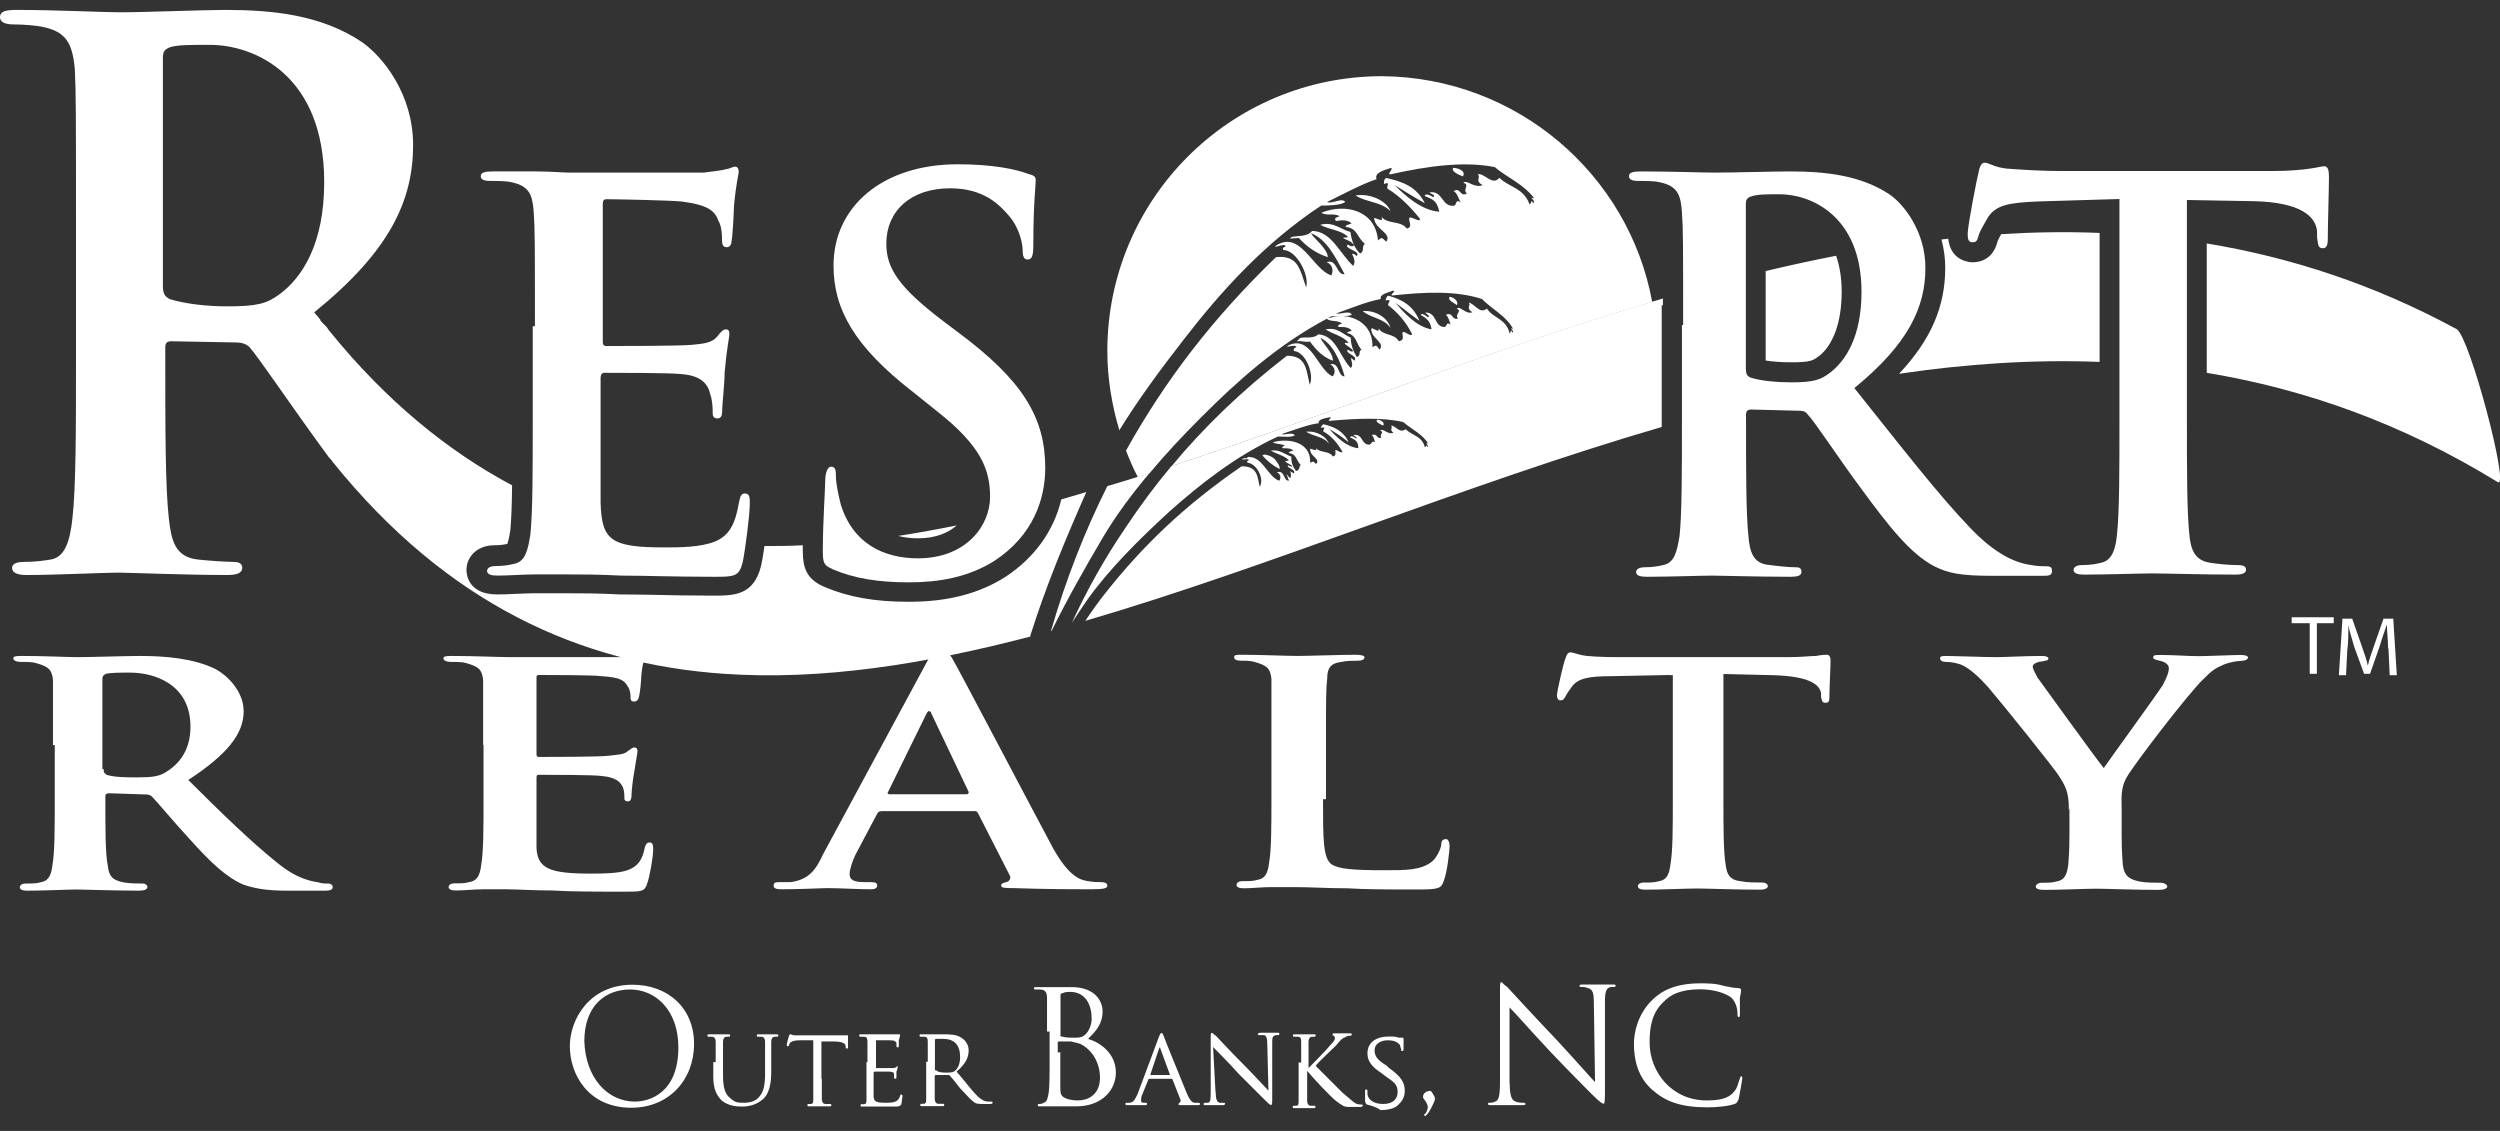 <svg width="126" height="57" viewBox="0 0 126 57" fill="none" xmlns="http://www.w3.org/2000/svg">
<rect x="0" y="0" width="126" height="57" fill="#333333" stroke="none"/>
<g clip-path="url(#clip0_5011_35225)">
<path d="M105.82 11.74V18.24C102.45 18.11 99.08 18.34 95.71 18.84C97.32 17.13 98.04 15.45 98.04 13.5C98.04 13 97.97 12.52 97.85 12.07C97.96 12.06 98.08 12.04 98.19 12.03C98.31 13.17 99.29 13.22 99.41 13.22C99.79 13.22 100.45 13.08 100.68 12.16C100.7 12.1 100.77 11.96 100.86 11.8C102.51 11.7 104.17 11.67 105.82 11.74ZM91.64 17.98C92.4 17.4 92.82 16.23 92.82 14.71C92.82 13.97 92.71 13.38 92.54 12.89C91.36 13.12 90.17 13.38 88.99 13.66V18.17C89.35 18.23 89.81 18.26 90.3 18.26C91.26 18.26 91.39 18.16 91.64 17.97V17.98ZM123.82 16.59C119.67 14.34 115.46 12.97 111.22 12.27V18.79C116.16 19.61 121.06 21.33 125.89 24.3C126.5 24.67 124.49 17.02 123.82 16.59ZM48.22 26.48C47.23 26.68 46.24 26.86 45.27 27.01C45.57 27.09 45.91 27.13 46.27 27.13C47.17 27.13 47.8 26.85 48.22 26.48ZM63.01 23.03C63.01 23.03 62.94 23.03 62.91 23.03C62.88 23.06 62.85 23.07 62.83 23.09C62.87 23.08 62.92 23.06 62.96 23.06C62.97 23.06 62.99 23.04 63 23.04L63.01 23.03ZM51.94 32.08C46.58 33.48 41.4 34.3 36.5 33.96C29.27 33.47 22.53 30.44 16.76 23.27C16.7 23.15 16.58 23.09 16.52 22.97L16.16 22.48C14.7 20.48 13.06 18.05 12.58 17.5C12.4 17.32 12.15 17.26 11.91 17.26L8.63 17.2C8.45 17.2 8.33 17.26 8.33 17.5V18.05C8.33 21.57 8.33 24.55 8.51 26.13C8.63 27.22 8.81 28.07 9.97 28.2C10.52 28.26 11.37 28.32 11.79 28.32C12.09 28.32 12.21 28.44 12.21 28.62C12.21 28.86 11.97 28.98 11.48 28.98C9.29 28.98 6.5 28.86 5.95 28.86C5.22 28.86 2.85 28.98 1.34 28.98C0.85 28.98 0.61 28.86 0.61 28.62C0.61 28.44 0.79 28.32 1.22 28.32C1.77 28.32 2.19 28.26 2.56 28.2C3.29 28.08 3.53 27.23 3.65 26.13C3.83 24.55 3.83 21.58 3.83 18.11V11.49C3.83 5.72 3.83 4.69 3.77 3.47C3.65 2.19 3.34 1.59 2.13 1.35C1.83 1.29 1.22 1.23 0.67 1.23C0.25 1.23 0 1.11 0 0.87C0 0.56 0.3 0.5 0.85 0.5C2.85 0.5 5.22 0.62 6.01 0.62C7.35 0.62 10.2 0.5 11.35 0.5C13.72 0.5 16.21 0.74 18.27 2.14C19.3 2.87 20.82 4.75 20.82 7.3C20.82 10.09 19.67 12.64 15.84 15.74C15.9 15.86 16.02 15.92 16.08 16.04L16.14 16.1C16.14 16.16 16.2 16.22 16.26 16.28L16.44 16.46C16.5 16.52 16.56 16.64 16.62 16.7C19.47 20.21 22.56 22.73 25.81 24.46C25.8 25.43 25.77 26.22 25.72 26.74C25.69 26.9 25.64 27.24 25.57 27.41C25.41 27.45 25.21 27.48 24.94 27.48C24 27.48 23.51 28.1 23.51 28.72C23.51 28.93 23.58 29.96 25.06 29.96C25.34 29.96 25.67 29.95 26 29.93C26.32 29.92 26.65 29.9 26.94 29.9H28.46C29.25 29.9 30.07 29.9 31.25 29.96C31.74 29.96 32.3 29.97 32.94 29.98C33.79 30 34.78 30.02 35.93 30.02C36.99 30.02 37.99 30.02 38.36 28.51C38.41 28.3 38.47 27.93 38.53 27.52C39.17 27.52 39.81 27.52 40.46 27.48C40.46 27.57 40.46 27.66 40.46 27.75C40.46 28.61 40.64 29.19 41.55 29.58C42.78 30.1 44.09 30.33 45.82 30.33C47.76 30.33 49.35 29.92 50.68 29.07C52.14 28.11 53.11 26.76 53.49 25.17C53.91 25.05 54.33 24.92 54.75 24.8C53.7 27.17 52.7 29.58 51.92 32.06L51.94 32.08ZM16.34 9.18C16.34 3.77 12.82 2.26 10.57 2.26C9.6 2.26 8.93 2.26 8.57 2.38C8.27 2.5 8.21 2.62 8.21 2.93V14.41C8.21 14.83 8.33 14.96 8.57 15.08C9.36 15.32 10.45 15.44 11.42 15.44C12.94 15.44 13.42 15.32 14.09 14.83C15.24 13.98 16.34 12.28 16.34 9.18ZM57.93 23.85C57.22 24.08 56.51 24.29 55.81 24.5C54.69 26.74 53.72 29.19 52.97 31.8C52.98 31.8 52.99 31.8 53 31.8C53.8 30.17 54.7 28.59 55.62 27.03C56.28 25.93 57.06 24.88 57.93 23.85ZM69.41 21.15C69.29 21.27 69.59 21.39 69.71 21.45C69.83 21.27 69.53 21.15 69.41 21.15ZM65.83 21.76C66.19 22 66.74 22 66.98 22.37C66.86 22.01 66.37 21.7 65.83 21.76ZM64.23 23.12C64.09 23.01 63.92 22.92 63.7 22.91C63.68 22.93 63.65 22.94 63.62 22.95C63.86 23.23 64.14 23.46 64.49 23.64C64.53 23.5 64.37 23.29 64.23 23.12ZM83.83 15.04C75.37 17.51 67.04 20.87 59.04 23.49C58.21 24.48 57.44 25.52 56.71 26.62C55.71 28.09 54.81 29.68 54.02 31.39C54.28 30.99 54.55 30.6 54.82 30.2C55.91 28.68 57.37 27.22 58.95 25.77C60.53 24.37 62.29 22.98 64.41 22C64.65 22 65.08 22.06 65.26 21.94C65.14 21.76 64.77 21.94 64.59 21.88C65.14 21.7 65.93 21.39 66.47 21.33C66.41 21.15 66.71 21.09 67.02 21.03C67.2 21.03 66.84 21.21 67.02 21.21C68.36 21.09 69.69 21.03 70.72 21.27C71.14 21.63 71.69 21.88 71.99 22.36C71.75 22.24 72.05 22.48 71.93 22.54C71.87 22.36 71.87 22.54 71.81 22.54C71.69 21.99 71.14 21.93 70.84 21.63C70.54 21.87 70.35 21.45 70.11 21.45C70.23 21.57 69.99 21.63 70.23 21.81C69.93 21.93 69.74 21.57 69.56 21.69C69.8 21.81 69.5 21.87 69.62 22.05C69.38 22.17 69.44 21.81 69.13 21.93C69.25 21.99 69.25 22.17 69.31 22.29C69.13 22.17 69.13 22.41 69.01 22.41C68.59 22.41 68.71 21.86 68.22 21.92C68.22 21.98 68.46 22.04 68.34 22.1C68.28 22.04 68.1 21.92 68.04 22.04C68.28 22.16 68.46 22.22 68.46 22.59C67.85 22.53 67.31 21.98 67 21.62C67.3 21.8 67.67 22.04 67.97 22.29C67.73 21.74 67.24 21.5 66.69 21.38C66.63 21.44 66.57 21.5 66.57 21.56C66.87 21.5 66.69 21.62 66.69 21.74C67.12 21.98 67.42 22.35 67.66 22.77C67.6 22.89 67.3 22.59 67.3 22.71C67.3 22.83 67.36 22.95 67.18 23.01C67 22.71 66.51 22.83 66.33 22.59C66.39 22.83 66.03 22.53 66.03 22.65C66.03 23.01 66.58 23.14 66.33 23.38C66.21 23.32 66.27 23.2 66.03 23.32C66.09 22.35 65.06 22.04 64.15 22.29C64.33 22.41 64.64 22.35 64.76 22.47C64.7 22.47 64.58 22.53 64.64 22.59C64.88 22.59 65.06 22.59 65.19 22.71C65.13 22.71 64.95 22.77 64.95 22.83C65.37 22.89 65.31 23.19 65.56 23.44C65.44 23.5 65.56 23.68 65.32 23.74C65.14 23.5 65.08 23.31 65.08 23.01C64.72 22.89 64.53 22.65 64.05 22.71C64.35 22.89 64.72 22.95 64.96 23.2C64.84 23.26 64.78 23.2 64.78 23.26C64.9 23.38 65.02 23.38 65.14 23.5C65.02 23.56 64.9 23.38 64.9 23.5C64.96 23.62 65.33 23.68 65.2 23.86C65.14 23.8 65.08 23.8 65.02 23.74C65.08 23.86 65.08 24.04 65.02 24.1C64.95 24.03 64.89 23.96 64.83 23.88C64.88 23.99 64.92 24.11 64.96 24.23C64.66 24.23 64.78 23.68 64.35 23.8C64.53 23.86 64.59 24.1 64.47 24.23C63.89 24.02 63.63 23 62.94 23.04C62.88 23.07 62.84 23.09 62.77 23.13C62.77 23.1 62.79 23.08 62.81 23.07C62.74 23.09 62.67 23.1 62.58 23.14C62.7 23.2 62.94 23.08 62.94 23.2C62.88 23.2 62.82 23.26 62.88 23.32C63.37 23.38 63.73 24.17 63.49 24.53C63.37 23.98 63.37 23.5 62.58 23.5C59.67 25.5 57.6 27.51 55.72 29.88C55.36 30.33 55.02 30.81 54.7 31.29C63.98 28.58 73.78 24.43 83.75 21.52C83.75 21.43 83.75 21.34 83.75 21.25V15.39H83.81C83.81 15.26 83.81 15.14 83.81 15.02L83.83 15.04Z" fill="white"/>
<path d="M73.42 15.38C73.3 15.26 72.94 15.14 73.06 14.96C73.18 14.96 73.55 15.14 73.42 15.38ZM70.08 16.53C69.96 16.04 69.35 15.62 68.68 15.68C69.1 16.04 69.77 16.04 70.08 16.53ZM68.32 9.85C68.87 10.21 69.59 10.15 70.08 10.64C69.9 10.15 69.11 9.73 68.32 9.85ZM56.42 21.7C56.04 20.43 55.81 19.09 55.81 17.69C55.81 10.04 62 3.84 69.66 3.84C76.46 3.9 82.1 8.8 83.27 15.22C75.01 17.67 66.87 20.93 59.05 23.49C60.69 21.52 62.56 19.71 64.86 17.93C65.83 17.93 65.83 18.6 66.01 19.39C66.25 18.91 65.83 17.75 65.22 17.69C65.16 17.57 65.28 17.51 65.34 17.51C65.28 17.33 64.98 17.51 64.85 17.45C66.07 16.78 66.37 18.6 67.16 18.97C67.34 18.79 67.28 18.48 67.04 18.36C67.53 18.24 67.4 18.97 67.77 18.97C67.53 18.12 67.16 17.33 66.56 17.03C66.62 17.27 67.23 17.82 67.17 18.18C66.68 18 66.32 17.63 66.02 17.21C65.78 17.27 65.59 17.15 65.35 17.21L65.53 17.03C65.77 16.97 66.2 17.09 66.44 16.85C67.35 16.91 67.53 18 68.08 18.55C68.2 18.43 68.14 18.25 68.08 18.06C68.14 18.06 68.2 18.12 68.26 18.18C68.44 17.94 67.96 17.88 67.9 17.69C67.9 17.51 68.08 17.81 68.2 17.69C68.08 17.51 67.9 17.45 67.78 17.33C67.78 17.21 67.84 17.33 67.96 17.27C67.66 16.91 67.17 16.85 66.81 16.6C67.42 16.48 67.66 16.84 68.08 17.02C68.08 17.38 68.2 17.69 68.38 17.99C68.62 17.93 68.44 17.69 68.62 17.63C68.32 17.27 68.38 16.9 67.89 16.78C67.89 16.72 68.01 16.72 68.13 16.66C67.95 16.48 67.77 16.48 67.46 16.48C67.4 16.36 67.52 16.36 67.64 16.3C67.4 16.12 67.06 16.23 66.87 16.07C66.88 16.07 66.9 16.05 66.91 16.05C67.12 15.98 67.33 15.95 67.55 15.95C67.39 15.95 67.22 15.94 67.1 15.94C67.04 15.97 66.98 16.01 66.92 16.05C66.9 16.05 66.88 16.05 66.86 16.06C66.86 16.06 66.87 16.06 66.88 16.06C64.38 17.39 62.37 19.2 60.54 21.03C59.6 21.97 58.73 22.9 57.93 23.86C57.74 23.92 57.54 23.99 57.35 24.05C57.12 23.62 56.93 23.17 56.75 22.71C58.69 19.23 61.06 16.1 64.31 12.96C65.46 12.84 65.52 13.63 65.83 14.48C66.01 13.87 65.34 12.6 64.68 12.6C64.62 12.48 64.68 12.48 64.8 12.42C64.74 12.24 64.37 12.48 64.25 12.42C65.53 11.51 66.13 13.57 67.1 13.88C67.22 13.64 67.16 13.33 66.86 13.21C67.41 13.03 67.35 13.88 67.77 13.82C67.28 12.91 66.86 12.06 66.07 11.75C66.19 11.99 66.92 12.54 66.92 12.96C66.37 12.78 65.89 12.47 65.46 11.99C65.24 12.03 65.09 11.99 65 12.05C65.03 12.01 65.07 11.97 65.1 11.94C65.4 11.88 65.89 11.94 66.13 11.64C67.1 11.64 67.53 12.79 68.2 13.4C68.32 13.22 68.26 13.04 68.14 12.79C68.26 12.79 68.32 12.85 68.38 12.91C68.56 12.67 68.02 12.61 67.89 12.42C67.89 12.18 68.07 12.54 68.25 12.36C68.07 12.12 67.89 12.12 67.7 12C67.7 11.94 67.82 12 67.94 11.94C67.58 11.58 66.97 11.58 66.54 11.33C67.21 11.15 67.57 11.57 68.06 11.69C68.12 12.11 68.24 12.48 68.55 12.78C68.79 12.66 68.61 12.42 68.79 12.29C68.36 11.93 68.43 11.5 67.82 11.44C67.82 11.32 68 11.32 68.12 11.26C67.94 11.08 67.64 11.08 67.33 11.14C67.21 10.96 67.39 10.96 67.51 10.9C67.27 10.72 66.84 10.9 66.6 10.72C67.81 10.23 69.33 10.6 69.45 12.12C69.69 11.88 69.69 12.06 69.87 12.18C70.17 11.76 69.32 11.57 69.26 11.03C69.2 10.85 69.81 11.33 69.62 10.91C69.92 11.33 70.59 11.09 70.9 11.52C71.2 11.46 71.02 11.22 71.02 11.03C71.02 10.79 71.57 11.27 71.57 11.03C71.08 10.42 70.54 9.88 69.93 9.51C69.87 9.33 70.11 9.15 69.75 9.27C69.75 9.15 69.75 9.03 69.87 8.97C70.66 9.15 71.39 9.39 71.81 10.24C71.26 9.94 70.78 9.63 70.29 9.33C70.78 9.82 71.63 10.61 72.54 10.67C72.42 10.12 72.24 10.06 71.81 9.88C71.81 9.7 72.17 9.88 72.23 9.94C72.41 9.82 72.05 9.76 72.05 9.7C72.72 9.58 72.66 10.43 73.26 10.37C73.44 10.37 73.32 10.01 73.62 10.19C73.5 10.01 73.44 9.7 73.26 9.64C73.62 9.4 73.56 9.94 73.93 9.76C73.69 9.52 74.11 9.33 73.75 9.21C73.93 9.03 74.3 9.51 74.72 9.33C74.3 9.09 74.66 8.97 74.48 8.78C74.84 8.72 75.21 9.39 75.57 8.96C76.06 9.45 76.78 9.45 77.09 10.3C77.21 10.24 77.15 10 77.27 10.24C77.45 10.12 76.97 9.88 77.33 10C76.78 9.27 75.99 8.97 75.33 8.42C73.81 8.12 71.99 8.36 70.11 8.78C69.81 8.84 70.35 8.41 70.05 8.48C69.69 8.6 69.26 8.72 69.38 9.03C68.65 9.27 67.62 9.82 66.89 10.18C67.13 10.3 67.62 9.94 67.8 10.18C67.56 10.36 66.89 10.36 66.59 10.36C63.74 12.24 61.55 14.67 59.67 17.1C58.48 18.63 57.35 20.16 56.4 21.71L56.42 21.7ZM76.27 16.59C75.91 15.92 75.24 15.62 74.69 15.07C73.41 14.65 71.84 14.71 70.2 14.89C69.96 14.89 70.44 14.65 70.2 14.65C69.9 14.77 69.53 14.83 69.59 15.07C68.92 15.19 68.01 15.56 67.34 15.8C67.58 15.86 68.01 15.62 68.13 15.86C68.05 15.92 67.88 15.93 67.7 15.93C68.49 15.99 69.21 16.51 69.17 17.5C69.41 17.32 69.41 17.5 69.53 17.62C69.83 17.26 69.11 17.07 69.11 16.59C69.11 16.41 69.59 16.89 69.47 16.53C69.71 16.95 70.26 16.77 70.5 17.2C70.8 17.14 70.68 16.96 70.68 16.78C70.74 16.6 71.1 17.02 71.17 16.84C70.87 16.23 70.44 15.75 69.96 15.38C69.96 15.2 70.2 15.08 69.84 15.14C69.84 15.02 69.9 14.96 69.96 14.9C70.63 15.08 71.23 15.39 71.54 16.17C71.11 15.87 70.75 15.56 70.33 15.26C70.69 15.68 71.36 16.47 72.15 16.6C72.09 16.18 71.91 16.05 71.6 15.87C71.66 15.75 71.9 15.93 71.96 15.99C72.14 15.93 71.84 15.81 71.84 15.75C72.45 15.75 72.26 16.48 72.81 16.48C72.93 16.48 72.87 16.18 73.11 16.36C73.05 16.18 72.99 15.94 72.87 15.87C73.23 15.69 73.17 16.17 73.48 16.05C73.3 15.81 73.72 15.69 73.42 15.56C73.6 15.38 73.84 15.86 74.21 15.74C73.85 15.5 74.15 15.44 74.03 15.25C74.33 15.31 74.58 15.86 74.94 15.55C75.24 16.04 75.91 16.04 76.09 16.82C76.15 16.76 76.15 16.52 76.21 16.76C76.39 16.7 75.97 16.46 76.27 16.58V16.59ZM73.24 8.46C73.12 8.64 73.54 8.82 73.73 8.89C73.91 8.59 73.43 8.46 73.24 8.46Z" fill="white"/>
<path d="M31.88 49.63C33.64 49.63 34.98 50.78 34.98 52.61C34.98 54.44 33.7 55.83 31.82 55.83C29.63 55.83 28.72 54.13 28.72 52.73C28.72 51.39 29.69 49.63 31.88 49.63ZM32 55.52C32.73 55.52 34.19 55.09 34.19 52.79C34.19 50.91 33.04 49.87 31.76 49.87C30.48 49.87 29.45 50.72 29.45 52.48C29.51 54.3 30.6 55.52 32 55.52ZM36.07 53.52V52.49C36.07 52.37 36.01 52.25 35.89 52.25H35.71C35.71 52.25 35.65 52.25 35.65 52.19C35.65 52.19 35.65 52.13 35.71 52.13H36.74C36.78 52.13 36.8 52.15 36.8 52.19C36.8 52.19 36.8 52.25 36.74 52.25H36.62C36.5 52.25 36.44 52.37 36.44 52.49V54.19C36.44 54.86 36.56 55.16 36.8 55.34C37.04 55.58 37.23 55.58 37.53 55.58C37.83 55.58 38.14 55.46 38.26 55.28C38.5 55.04 38.56 54.61 38.56 54.13V52.49C38.56 52.37 38.5 52.25 38.38 52.25H38.2C38.2 52.25 38.14 52.25 38.14 52.19C38.14 52.19 38.14 52.13 38.2 52.13H39.17C39.21 52.13 39.23 52.15 39.23 52.19C39.23 52.19 39.23 52.25 39.17 52.25H39.05C38.93 52.25 38.87 52.37 38.87 52.49V54.01C38.87 54.5 38.81 55.1 38.44 55.41C38.08 55.71 37.71 55.77 37.41 55.77C37.23 55.77 36.74 55.77 36.38 55.47C36.14 55.23 35.95 54.92 35.95 54.26V53.53H36.07V53.52ZM41.42 54.37V55.4C41.42 55.52 41.48 55.64 41.6 55.64H41.84C41.88 55.64 41.9 55.66 41.9 55.7C41.9 55.7 41.9 55.76 41.84 55.76H40.75C40.71 55.76 40.69 55.74 40.69 55.7C40.69 55.7 40.69 55.64 40.75 55.64H40.87C40.99 55.64 40.99 55.52 40.99 55.4V52.43H40.32C40.02 52.43 39.89 52.49 39.83 52.55C39.77 52.61 39.77 52.67 39.77 52.67C39.77 52.71 39.75 52.73 39.71 52.73C39.71 52.73 39.65 52.73 39.65 52.67C39.65 52.61 39.77 52.18 39.77 52.18L39.83 52.12C39.89 52.12 39.89 52.18 40.07 52.18H42.74V52.79C42.74 52.83 42.72 52.85 42.68 52.85C42.68 52.85 42.62 52.85 42.62 52.79V52.73C42.62 52.61 42.5 52.49 42.01 52.49H41.4V54.37H41.42ZM43.72 53.52V52.49C43.72 52.31 43.66 52.25 43.54 52.25H43.36C43.36 52.25 43.3 52.25 43.3 52.19C43.3 52.19 43.3 52.13 43.36 52.13H45.36V52.19C45.36 52.23 45.34 52.31 45.3 52.43V52.73C45.3 52.73 45.3 52.79 45.24 52.79C45.24 52.79 45.18 52.79 45.18 52.73V52.55C45.12 52.49 45.12 52.43 44.82 52.43H44.15V53.83H44.94C45.06 53.83 45.12 53.83 45.18 53.77L45.24 53.71V53.77C45.24 53.77 45.24 53.89 45.18 54.01V54.31C45.18 54.35 45.16 54.37 45.12 54.37C45.12 54.37 45.06 54.37 45.06 54.31V54.13C45.06 54.07 45 54.01 44.82 54.01H44.09C44.09 54.01 44.03 54.01 44.03 54.07V55.22C44.03 55.52 44.15 55.58 44.64 55.58C44.76 55.58 45 55.58 45.13 55.52C45.25 55.46 45.31 55.4 45.37 55.22C45.37 55.18 45.39 55.16 45.43 55.16L45.49 55.22C45.49 55.28 45.43 55.58 45.43 55.65C45.39 55.73 45.31 55.77 45.19 55.77H43.43C43.39 55.77 43.37 55.75 43.37 55.71C43.37 55.71 43.37 55.65 43.43 55.65H43.55C43.67 55.65 43.67 55.53 43.67 55.41V53.53H43.73L43.72 53.52ZM46.76 53.52V52.49C46.76 52.31 46.7 52.25 46.58 52.25H46.4C46.4 52.25 46.34 52.25 46.34 52.19C46.34 52.19 46.34 52.13 46.4 52.13H47.55C47.85 52.13 48.22 52.13 48.46 52.31C48.58 52.37 48.82 52.61 48.82 52.92C48.82 53.28 48.7 53.59 48.21 54.01C48.64 54.5 48.94 54.92 49.24 55.22C49.48 55.46 49.67 55.52 49.79 55.52H49.97C49.97 55.52 50.03 55.52 50.03 55.58C50.03 55.58 50.03 55.64 49.91 55.64H49.61C49.31 55.64 49.18 55.64 49.06 55.52C48.88 55.4 48.7 55.16 48.39 54.85C48.21 54.61 47.96 54.3 47.84 54.18H47.17C47.17 54.18 47.11 54.18 47.11 54.24V55.39C47.11 55.51 47.17 55.63 47.29 55.63H47.53C47.57 55.63 47.59 55.65 47.59 55.69C47.59 55.69 47.59 55.75 47.53 55.75H46.44C46.4 55.75 46.38 55.73 46.38 55.69C46.38 55.69 46.38 55.63 46.44 55.63H46.56C46.68 55.63 46.68 55.51 46.68 55.39V53.51H46.74L46.76 53.52ZM47.18 53.94C47.3 54.06 47.54 54.06 47.73 54.06C47.85 54.06 47.97 54.06 48.09 54C48.27 53.88 48.39 53.64 48.39 53.27C48.39 52.66 48.09 52.36 47.54 52.36H47.18C47.18 52.36 47.12 52.36 47.12 52.42V53.94H47.18ZM52.77 52V50.3C52.77 50.06 52.71 49.87 52.41 49.87H52.17C52.13 49.87 52.11 49.85 52.11 49.81C52.11 49.75 52.17 49.75 52.23 49.75H53.99C55.27 49.75 55.57 50.54 55.57 50.96C55.57 51.63 55.21 51.99 54.84 52.36C55.45 52.54 56.24 53.09 56.24 54.06C56.24 54.91 55.57 55.76 54.24 55.76H52.42C52.36 55.76 52.3 55.76 52.3 55.7C52.3 55.7 52.3 55.64 52.36 55.64C52.42 55.64 52.54 55.64 52.6 55.58C52.78 55.52 52.78 55.4 52.84 55.15C52.9 54.85 52.9 54.18 52.9 53.45V51.99H52.78L52.77 52ZM53.44 52.18C53.44 52.22 53.46 52.24 53.5 52.24C53.56 52.24 53.68 52.3 53.99 52.3C54.42 52.3 54.54 52.3 54.72 52.12C54.9 51.94 55.02 51.63 55.02 51.33C55.02 50.66 54.72 49.99 53.93 49.99C53.87 49.99 53.69 49.99 53.57 50.05C53.51 50.05 53.45 50.11 53.45 50.11V52.17L53.44 52.18ZM53.44 53.03V54.73C53.44 55.09 53.44 55.22 53.68 55.34C53.92 55.46 54.23 55.46 54.35 55.46C54.78 55.46 55.44 55.22 55.44 54.31C55.44 53.82 55.26 53.16 54.65 52.73C54.41 52.55 54.16 52.55 53.98 52.49H53.37C53.33 52.49 53.31 52.51 53.31 52.55V53.04H53.43L53.44 53.03ZM58.42 52.24C58.46 52.12 58.5 52.06 58.54 52.06C58.6 52.06 58.6 52.12 58.66 52.24C58.72 52.42 59.51 54.36 59.81 55.09C59.99 55.52 60.11 55.58 60.24 55.58H60.42C60.42 55.58 60.48 55.58 60.48 55.64C60.48 55.7 60.42 55.7 60.36 55.7H59.57C59.45 55.7 59.39 55.7 59.39 55.64L59.45 55.58C59.45 55.58 59.51 55.52 59.51 55.46L59.08 54.37H57.93C57.93 54.37 57.87 54.37 57.87 54.43L57.57 55.16C57.51 55.28 57.51 55.4 57.51 55.46C57.51 55.58 57.57 55.58 57.69 55.58H57.75C57.79 55.58 57.81 55.6 57.81 55.64C57.81 55.64 57.81 55.7 57.75 55.7H56.84C56.78 55.7 56.72 55.7 56.72 55.64C56.72 55.64 56.72 55.58 56.78 55.58H56.9C57.14 55.58 57.2 55.4 57.33 55.15L58.42 52.23V52.24ZM58.97 54.18L58.48 52.84C58.48 52.78 58.42 52.78 58.42 52.84L57.99 54.12V54.18H58.96H58.97ZM61.27 55.03C61.27 55.39 61.33 55.52 61.45 55.58H61.69C61.69 55.58 61.75 55.58 61.75 55.64L61.69 55.7H60.72C60.68 55.7 60.66 55.68 60.66 55.64C60.66 55.64 60.66 55.58 60.72 55.58H60.9C61.02 55.52 61.02 55.4 61.02 54.97V52.3C61.02 52.12 61.02 52.06 61.08 52.06C61.14 52.06 61.2 52.18 61.26 52.18C61.32 52.24 62.05 53.03 62.78 53.76C63.27 54.25 63.75 54.79 63.93 54.97L63.87 52.6C63.87 52.3 63.81 52.17 63.69 52.17H63.45C63.41 52.17 63.39 52.15 63.39 52.11C63.39 52.11 63.45 52.05 63.51 52.05H64.42C64.46 52.05 64.48 52.07 64.48 52.11C64.48 52.11 64.48 52.17 64.42 52.17H64.3C64.12 52.23 64.12 52.29 64.12 52.6V55.33C64.12 55.63 64.12 55.69 64.06 55.69C64 55.69 63.94 55.63 63.7 55.39L62.42 54.11C61.87 53.5 61.33 52.96 61.14 52.77L61.26 55.02L61.27 55.03ZM65.58 53.52V52.49C65.58 52.31 65.52 52.25 65.4 52.25H65.22C65.22 52.25 65.16 52.25 65.16 52.19C65.16 52.19 65.16 52.13 65.22 52.13H66.25C66.29 52.13 66.31 52.15 66.31 52.19C66.31 52.19 66.31 52.25 66.25 52.25H66.13C66.01 52.25 65.95 52.37 65.95 52.49V53.83C66.01 53.77 66.86 52.92 67.04 52.68C67.16 52.56 67.28 52.44 67.28 52.32C67.28 52.28 67.26 52.24 67.22 52.2C67.22 52.2 67.16 52.2 67.16 52.14C67.16 52.14 67.16 52.08 67.22 52.08H68.07C68.11 52.08 68.13 52.1 68.13 52.14C68.13 52.14 68.13 52.2 68.07 52.2C68.01 52.2 67.89 52.2 67.83 52.26C67.65 52.32 67.53 52.44 67.34 52.69C67.22 52.81 66.37 53.6 66.31 53.72L67.65 55.06C68.08 55.42 68.14 55.49 68.32 55.61C68.44 55.67 68.56 55.67 68.62 55.67C68.68 55.67 68.68 55.67 68.68 55.73C68.68 55.73 68.68 55.79 68.56 55.79H67.95C67.71 55.79 67.59 55.67 67.34 55.49C67.09 55.31 66.13 54.28 65.88 53.97V55.49C65.88 55.61 65.94 55.73 66.06 55.73H66.24C66.24 55.73 66.3 55.73 66.3 55.79C66.3 55.79 66.3 55.85 66.24 55.85H65.21C65.17 55.85 65.15 55.83 65.15 55.79C65.15 55.79 65.15 55.73 65.21 55.73H65.33C65.45 55.73 65.45 55.61 65.45 55.49V53.55H65.57L65.58 53.52ZM68.86 55.64C68.82 55.6 68.8 55.54 68.8 55.46V54.97C68.8 54.93 68.82 54.91 68.86 54.91C68.86 54.91 68.92 54.91 68.92 54.97V55.15C68.98 55.51 69.35 55.64 69.71 55.64C70.2 55.64 70.44 55.4 70.44 55.03C70.44 54.66 70.26 54.54 69.83 54.24L69.59 54.06C69.04 53.7 68.92 53.39 68.92 53.09C68.92 52.54 69.35 52.24 70.01 52.24C70.19 52.24 70.37 52.24 70.5 52.3H70.68C70.72 52.3 70.74 52.32 70.74 52.36V52.85C70.74 52.91 70.74 52.97 70.68 52.97C70.62 52.97 70.62 52.97 70.62 52.91C70.62 52.85 70.56 52.73 70.56 52.67C70.5 52.61 70.38 52.43 69.95 52.43C69.59 52.43 69.28 52.61 69.28 52.92C69.28 53.23 69.4 53.41 69.89 53.71L70.01 53.83C70.62 54.26 70.8 54.56 70.8 54.98C70.8 55.28 70.68 55.53 70.37 55.77C70.19 55.89 69.88 55.95 69.58 55.95C69.34 55.77 69.03 55.71 68.85 55.65L68.86 55.64ZM71.72 55.28C71.72 55.1 71.9 54.98 72.08 54.98C72.08 54.98 72.14 54.98 72.2 55.1C72.26 55.22 72.32 55.28 72.32 55.34C72.32 55.4 72.32 55.46 72.26 55.58C72.2 55.7 72.08 56.01 71.9 56.19L71.84 56.25C71.84 56.25 71.78 56.25 71.78 56.19C71.78 56.19 71.78 56.13 71.84 56.13C71.96 55.95 71.96 55.83 71.96 55.77C71.9 55.47 71.72 55.41 71.72 55.28ZM76.09 54.61C76.09 55.28 76.21 55.46 76.39 55.52C76.51 55.58 76.69 55.58 76.82 55.58C76.86 55.58 76.88 55.6 76.88 55.64C76.88 55.7 76.82 55.7 76.76 55.7H75.12C75.06 55.7 75 55.7 75 55.64C75 55.58 75 55.58 75.06 55.58C75.12 55.58 75.24 55.58 75.36 55.52C75.54 55.46 75.6 55.22 75.6 54.49V49.93C75.6 49.63 75.6 49.5 75.66 49.5C75.72 49.5 75.84 49.68 75.96 49.74C76.08 49.86 77.24 51.14 78.51 52.47C79.3 53.32 80.15 54.29 80.39 54.54L80.33 50.53C80.33 50.04 80.27 49.86 80.03 49.8C79.91 49.74 79.73 49.74 79.67 49.74C79.61 49.74 79.61 49.74 79.61 49.68C79.61 49.62 79.67 49.62 79.79 49.62H81.31C81.37 49.62 81.43 49.62 81.43 49.68C81.43 49.74 81.37 49.74 81.37 49.74H81.19C80.95 49.8 80.89 49.98 80.89 50.47V55.08C80.89 55.447 80.87 55.63 80.83 55.63C80.77 55.63 80.65 55.57 80.22 55.14C80.16 55.08 79.01 53.93 78.15 53.02C77.24 52.05 76.33 51.02 76.08 50.77V54.6L76.09 54.61ZM83.32 54.97C82.53 54.3 82.35 53.39 82.35 52.6C82.35 52.05 82.53 51.14 83.26 50.41C83.75 49.92 84.47 49.56 85.69 49.56C85.99 49.56 86.48 49.56 86.84 49.68C87.14 49.74 87.39 49.8 87.63 49.8C87.69 49.8 87.75 49.86 87.75 49.86C87.75 49.92 87.75 50.04 87.69 50.29V51.08C87.69 51.2 87.69 51.26 87.63 51.26C87.57 51.26 87.57 51.2 87.57 51.08C87.57 50.78 87.45 50.47 87.27 50.29C86.97 50.05 86.36 49.86 85.69 49.86C84.66 49.86 84.17 50.16 83.87 50.47C83.26 51.02 83.14 51.75 83.14 52.54C83.14 54.06 84.29 55.46 85.99 55.46C86.6 55.46 87.08 55.4 87.39 55.03C87.57 54.85 87.63 54.48 87.69 54.36C87.69 54.3 87.75 54.24 87.75 54.24C87.81 54.24 87.81 54.3 87.81 54.36C87.81 54.42 87.69 55.09 87.63 55.39C87.57 55.51 87.57 55.57 87.45 55.63C87.15 55.75 86.54 55.81 86.05 55.81C84.72 55.81 83.93 55.51 83.32 54.96V54.97ZM84.83 16.41C84.83 12.28 84.83 11.55 84.77 10.7C84.71 9.79 84.53 9.36 83.62 9.18C83.38 9.12 82.95 9.12 82.59 9.12C82.29 9.12 82.1 9.06 82.1 8.88C82.1 8.7 82.28 8.64 82.71 8.64C84.17 8.64 85.87 8.7 86.41 8.7C87.32 8.7 89.39 8.64 90.24 8.64C91.94 8.64 93.76 8.82 95.22 9.79C95.95 10.28 97.04 11.67 97.04 13.49C97.04 15.49 96.19 17.32 93.46 19.56C95.89 22.6 97.71 24.96 99.35 26.66C100.87 28.24 101.96 28.42 102.39 28.48C102.69 28.54 102.94 28.54 103.12 28.54C103.36 28.54 103.42 28.6 103.42 28.78C103.42 29.02 103.24 29.02 102.93 29.02H100.38C98.86 29.02 98.19 28.9 97.47 28.53C96.32 27.92 95.28 26.65 93.77 24.58C92.68 23.12 91.46 21.24 91.1 20.88C90.98 20.7 90.8 20.7 90.61 20.7L88.24 20.64C88.12 20.64 88 20.7 88 20.88V21.24C88 23.73 88 25.92 88.12 27.01C88.18 27.8 88.36 28.41 89.15 28.47C89.58 28.53 90.12 28.59 90.49 28.59C90.73 28.59 90.79 28.65 90.79 28.83C90.79 29.01 90.61 29.07 90.24 29.07C88.66 29.07 86.66 29.01 86.29 29.01C85.8 29.01 84.1 29.07 83.01 29.07C82.65 29.07 82.46 29.01 82.46 28.83C82.46 28.71 82.58 28.59 82.89 28.59C83.32 28.59 83.62 28.53 83.86 28.47C84.41 28.35 84.53 27.74 84.65 27.01C84.77 25.86 84.77 23.73 84.77 21.24V16.38H84.83V16.41ZM87.99 18.54C87.99 18.84 88.05 18.96 88.23 19.03C88.78 19.21 89.63 19.27 90.3 19.27C91.39 19.27 91.76 19.15 92.24 18.78C93.03 18.17 93.82 16.96 93.82 14.71C93.82 10.88 91.27 9.79 89.69 9.79C89.02 9.79 88.54 9.79 88.23 9.91C88.05 9.97 87.99 10.09 87.99 10.27V18.53V18.54ZM106.82 10.03L102.81 10.15C101.23 10.21 100.62 10.33 100.2 10.94C99.96 11.36 99.77 11.67 99.71 11.91C99.65 12.15 99.59 12.21 99.41 12.21C99.23 12.21 99.17 12.09 99.17 11.79C99.17 11.37 99.66 8.87 99.72 8.69C99.78 8.33 99.9 8.2 100.02 8.2C100.26 8.2 100.51 8.44 101.17 8.5C101.96 8.56 102.99 8.62 103.84 8.62H114.53C115.38 8.62 115.99 8.56 116.41 8.5C116.84 8.44 117.02 8.38 117.14 8.38C117.32 8.38 117.38 8.56 117.38 8.93C117.38 9.48 117.32 11.36 117.32 12.09C117.32 12.33 117.26 12.51 117.08 12.51C116.84 12.51 116.84 12.39 116.78 11.96V11.66C116.72 10.93 115.99 10.2 113.62 10.14L110.22 10.08V21.13C110.22 23.62 110.22 25.75 110.34 26.9C110.4 27.63 110.58 28.24 111.37 28.36C111.73 28.42 112.34 28.48 112.77 28.48C113.07 28.48 113.2 28.54 113.2 28.72C113.2 28.9 112.96 28.96 112.71 28.96C110.95 28.96 109.25 28.9 108.46 28.9C107.85 28.9 106.15 28.96 105.06 28.96C104.7 28.96 104.51 28.9 104.51 28.72C104.51 28.6 104.63 28.48 104.94 28.48C105.37 28.48 105.67 28.42 105.91 28.36C106.46 28.24 106.64 27.63 106.7 26.9C106.82 25.75 106.82 23.62 106.82 21.13V10.02V10.03ZM26.96 16.41C26.96 12.28 26.96 11.55 26.9 10.7C26.84 9.79 26.66 9.36 25.75 9.18C25.51 9.12 25.08 9.12 24.72 9.12C24.42 9.12 24.23 9.06 24.23 8.88C24.23 8.7 24.41 8.64 24.84 8.64H27.03C27.76 8.64 28.37 8.7 28.73 8.7H35.47C35.96 8.64 36.44 8.58 36.62 8.52C36.74 8.52 36.92 8.4 37.05 8.4C37.18 8.4 37.23 8.52 37.23 8.64C37.23 8.82 37.11 9.13 36.99 10.4C36.99 10.64 36.93 11.86 36.87 12.16C36.87 12.28 36.81 12.46 36.63 12.46C36.45 12.46 36.39 12.34 36.39 12.1C36.39 11.92 36.39 11.43 36.21 11.13C36.03 10.64 35.72 10.34 34.39 10.16C33.9 10.1 31.11 10.04 30.56 10.04C30.44 10.04 30.38 10.1 30.38 10.28V17.14C30.38 17.32 30.38 17.44 30.56 17.44C31.17 17.44 34.26 17.44 34.87 17.38C35.54 17.32 35.9 17.26 36.15 16.96C36.33 16.72 36.45 16.6 36.58 16.6C36.71 16.6 36.76 16.66 36.76 16.84C36.76 17.02 36.64 17.45 36.52 18.78C36.52 19.33 36.4 20.42 36.4 20.6C36.4 20.84 36.4 21.09 36.16 21.09C35.98 21.09 35.92 20.97 35.92 20.85C35.92 20.61 35.92 20.24 35.8 19.88C35.68 19.33 35.31 18.91 34.28 18.85C33.79 18.79 31.12 18.79 30.45 18.79C30.33 18.79 30.27 18.91 30.27 19.03V25.34C30.33 27.22 30.76 27.59 33.49 27.59C34.22 27.59 35.31 27.59 36.04 27.29C36.77 26.99 37.07 26.38 37.25 25.29C37.31 24.99 37.37 24.87 37.55 24.87C37.79 24.87 37.79 25.11 37.79 25.36C37.79 25.97 37.55 27.79 37.43 28.34C37.25 29.07 37 29.07 35.97 29.07C33.97 29.07 32.45 29.01 31.29 29.01C30.14 28.95 29.29 28.95 28.5 28.95H26.98C26.37 28.95 25.64 29.01 25.1 29.01C24.74 29.01 24.55 28.95 24.55 28.77C24.55 28.65 24.67 28.53 24.97 28.53C25.39 28.53 25.7 28.47 25.94 28.41C26.49 28.29 26.61 27.68 26.73 26.95C26.85 25.8 26.85 23.67 26.85 21.18V16.44H26.97L26.96 16.41ZM41.96 28.68C41.53 28.5 41.47 28.38 41.47 27.77C41.47 26.31 41.59 24.67 41.59 24.25C41.59 23.83 41.71 23.52 41.89 23.52C42.13 23.52 42.13 23.76 42.13 24.01C42.13 24.37 42.25 24.92 42.37 25.41C42.98 27.41 44.56 28.14 46.26 28.14C48.69 28.14 49.9 26.5 49.9 25.04C49.9 23.7 49.47 22.49 47.23 20.73L46.02 19.76C43.04 17.45 42.01 15.57 42.01 13.38C42.01 10.4 44.5 8.28 48.26 8.28C50.02 8.28 51.18 8.52 51.84 8.77C52.08 8.83 52.2 8.89 52.2 9.07C52.2 9.43 52.08 10.22 52.08 12.29C52.08 12.9 52.02 13.08 51.78 13.08C51.6 13.08 51.54 12.9 51.54 12.59C51.54 12.35 51.42 11.5 50.81 10.83C50.38 10.34 49.6 9.49 47.89 9.49C45.89 9.49 44.67 10.64 44.67 12.28C44.67 13.5 45.28 14.47 47.52 16.17L48.25 16.72C51.53 19.15 52.68 21.03 52.68 23.58C52.68 25.16 52.07 26.98 50.13 28.26C48.79 29.11 47.28 29.35 45.82 29.35C44.3 29.35 43.09 29.17 41.94 28.68H41.96ZM2.67 37.55V34.27C2.61 33.72 2.43 33.6 1.82 33.42C1.64 33.36 1.33 33.36 1.03 33.36C0.85 33.36 0.67 33.3 0.67 33.18C0.67 33.06 0.85 33.06 1.16 33.06C2.19 33.06 3.47 33.12 3.89 33.12C4.56 33.12 6.38 33.06 7.05 33.06C8.33 33.06 9.78 33.18 10.88 33.73C11.43 34.03 12.28 34.82 12.28 35.85C12.28 37 11.43 38.04 9.49 39.31C11.25 41.07 12.71 42.47 13.92 43.44C15.01 44.35 15.74 44.41 16.04 44.47C16.22 44.53 16.34 44.53 16.53 44.53C16.72 44.53 16.77 44.65 16.77 44.71C16.77 44.83 16.65 44.89 16.41 44.89H14.47C13.38 44.89 12.83 44.77 12.28 44.59C11.43 44.23 10.64 43.5 9.55 42.28C8.76 41.43 7.91 40.4 7.67 40.16C7.55 40.04 7.43 40.04 7.31 40.04L5.49 39.98C5.37 39.98 5.31 40.04 5.31 40.1V40.34C5.31 41.8 5.31 43.01 5.43 43.62C5.49 44.11 5.61 44.35 6.22 44.47C6.52 44.53 6.95 44.53 7.19 44.53C7.37 44.53 7.43 44.65 7.43 44.71C7.43 44.83 7.25 44.89 7.01 44.89C5.86 44.89 4.16 44.83 3.85 44.83C3.49 44.83 2.21 44.89 1.36 44.89C1.12 44.89 1 44.83 1 44.71C1 44.65 1.06 44.53 1.3 44.53C1.6 44.53 1.85 44.53 2.03 44.47C2.45 44.41 2.58 44.11 2.64 43.62C2.76 42.95 2.76 41.74 2.76 40.34V37.55H2.7H2.67ZM5.22 38.76C5.22 38.94 5.28 39 5.4 39.06C5.82 39.18 6.43 39.18 6.92 39.18C7.71 39.18 8.01 39.12 8.32 38.94C8.93 38.58 9.6 37.91 9.6 36.63C9.6 34.44 7.72 33.9 6.56 33.9C6.07 33.9 5.59 33.9 5.34 33.96C5.22 34.02 5.16 34.08 5.16 34.2V38.76H5.22ZM24.35 37.55V34.27C24.29 33.72 24.11 33.6 23.5 33.42C23.32 33.36 23.01 33.36 22.71 33.36C22.53 33.36 22.35 33.3 22.35 33.18C22.35 33.06 22.53 33.06 22.84 33.06C23.87 33.06 25.15 33.12 25.76 33.12H31.23C31.59 33.12 31.9 33.06 32.08 33C32.2 33 32.32 32.94 32.38 32.94C32.5 32.94 32.5 33 32.5 33.06C32.5 33.18 32.38 33.36 32.32 34.09C32.32 34.27 32.26 34.94 32.2 35.12C32.2 35.18 32.14 35.36 31.96 35.36C31.84 35.36 31.78 35.3 31.78 35.18C31.78 35.06 31.78 34.82 31.66 34.63C31.48 34.33 31.36 34.14 30.32 34.08C29.96 34.02 27.59 34.02 27.16 34.02C27.04 34.02 27.04 34.08 27.04 34.14V37.97C27.04 38.09 27.04 38.15 27.16 38.15C27.65 38.15 30.2 38.15 30.68 38.09C31.16 38.03 31.47 38.03 31.65 37.85C31.83 37.73 31.89 37.67 31.95 37.67C32.07 37.67 32.13 37.73 32.13 37.85C32.13 37.97 32.07 38.21 31.95 39C31.89 39.3 31.83 39.91 31.83 40.03C31.83 40.15 31.83 40.39 31.65 40.39C31.53 40.39 31.47 40.33 31.47 40.27C31.47 40.09 31.47 39.91 31.41 39.72C31.29 39.42 31.05 39.17 30.32 39.11C29.96 39.05 27.65 39.05 27.16 39.05C27.04 39.05 27.04 39.11 27.04 39.23V42.75C27.1 43.78 27.71 44.03 29.77 44.03C30.32 44.03 31.17 44.03 31.65 43.85C32.13 43.67 32.38 43.36 32.5 42.7C32.56 42.52 32.62 42.46 32.74 42.46C32.92 42.46 32.92 42.64 32.92 42.82C32.92 43.18 32.74 44.22 32.62 44.52C32.5 44.94 32.32 44.94 31.53 44.94C30.01 44.94 28.8 44.94 27.83 44.88C26.86 44.88 26.07 44.82 25.52 44.82H24.37C23.88 44.82 23.4 44.88 22.97 44.88C22.73 44.88 22.61 44.82 22.61 44.7C22.61 44.64 22.67 44.52 22.91 44.52C23.21 44.52 23.46 44.52 23.64 44.46C24.06 44.4 24.19 44.1 24.25 43.61C24.37 42.94 24.37 41.73 24.37 40.33V37.54L24.35 37.55ZM44.39 40.89C44.31 40.89 44.25 40.93 44.21 41.01L43.12 43.07C42.94 43.43 42.82 43.86 42.82 44.04C42.82 44.34 43 44.46 43.61 44.46H43.91C44.15 44.46 44.21 44.52 44.21 44.64C44.21 44.76 44.09 44.82 43.91 44.82C43.24 44.82 42.33 44.76 41.66 44.76C41.48 44.76 40.38 44.82 39.35 44.82C39.11 44.82 38.99 44.76 38.99 44.64C38.99 44.52 39.05 44.46 39.23 44.46H39.84C40.75 44.34 41.12 43.85 41.48 43.06L46.76 33.28C47 32.86 47.12 32.67 47.37 32.67C47.67 32.67 47.73 32.79 47.98 33.16C48.47 34.01 51.81 40.39 53.08 42.76C53.87 44.16 54.42 44.34 54.78 44.4C55.08 44.46 55.33 44.46 55.51 44.46C55.69 44.46 55.81 44.52 55.81 44.64C55.81 44.76 55.69 44.82 54.96 44.82C54.23 44.82 52.77 44.82 51.07 44.76C50.71 44.76 50.46 44.76 50.46 44.64C50.46 44.52 50.52 44.52 50.7 44.46C50.82 44.46 51 44.28 50.88 44.1L49.3 41C49.24 40.88 49.18 40.88 49.12 40.88H44.38L44.39 40.89ZM48.7 40.03C48.82 40.03 48.82 39.97 48.82 39.91L46.94 35.96C46.94 35.9 46.88 35.84 46.82 35.84C46.76 35.84 46.7 35.96 46.7 35.96L44.76 39.91C44.7 39.97 44.76 40.03 44.82 40.03H48.71H48.7ZM66.68 40.28C66.68 42.28 66.68 43.26 67.11 43.56C67.47 43.8 68.2 43.86 69.78 43.86C70.87 43.86 71.6 43.86 72.15 43.44C72.39 43.26 72.64 42.77 72.64 42.53C72.64 42.41 72.7 42.29 72.88 42.29C73 42.29 73.06 42.47 73.06 42.65C73.06 42.83 72.94 43.99 72.76 44.41C72.64 44.77 72.52 44.83 71.48 44.83C70.02 44.83 68.87 44.83 67.9 44.77C66.87 44.77 66.08 44.71 65.23 44.71H64.08C63.59 44.71 63.11 44.77 62.68 44.77C62.44 44.77 62.32 44.71 62.32 44.59C62.32 44.53 62.38 44.41 62.62 44.41C62.92 44.41 63.17 44.41 63.35 44.35C63.78 44.29 63.9 43.99 63.96 43.5C64.08 42.83 64.08 41.62 64.08 40.22V34.21C64.02 33.66 63.84 33.54 63.23 33.36C63.05 33.3 62.8 33.3 62.56 33.3C62.32 33.3 62.2 33.24 62.2 33.12C62.2 33 62.32 33 62.63 33C63.54 33 64.82 33.06 65.42 33.06C65.91 33.06 67.54 33 68.34 33C68.64 33 68.77 33.06 68.77 33.12C68.77 33.24 68.65 33.3 68.41 33.3C68.17 33.3 67.86 33.3 67.62 33.36C67.07 33.42 66.89 33.66 66.89 34.21C66.83 34.7 66.83 35.12 66.83 37.49V40.28H66.71H66.68ZM84.17 34.02L81.19 34.08C80.04 34.08 79.55 34.2 79.25 34.57C79.07 34.81 78.95 34.99 78.89 35.12C78.83 35.24 78.77 35.3 78.65 35.3C78.53 35.3 78.47 35.18 78.47 35.06C78.47 34.82 78.83 33.3 78.9 33.18C78.96 33 79.02 32.88 79.14 32.88C79.32 32.88 79.5 33 79.99 33.06C80.6 33.12 81.33 33.12 81.99 33.12H90.13C90.8 33.12 91.22 33.06 91.53 33.06C91.83 33 92.02 33 92.08 33C92.2 33 92.26 33.12 92.26 33.3C92.26 33.6 92.2 34.76 92.2 35.18C92.2 35.36 92.14 35.42 92.02 35.42C91.84 35.42 91.84 35.36 91.78 35.12V34.94C91.72 34.52 91.23 34.09 89.41 34.03L86.86 33.97V40.29C86.86 41.69 86.86 42.96 86.98 43.63C87.04 44.05 87.16 44.36 87.77 44.42C88.07 44.48 88.5 44.48 88.8 44.48C89.04 44.48 89.1 44.6 89.1 44.66C89.1 44.78 88.92 44.84 88.74 44.84C87.4 44.84 86.07 44.78 85.52 44.78C85.03 44.78 83.7 44.84 82.91 44.84C82.67 44.84 82.55 44.78 82.55 44.66C82.55 44.6 82.61 44.48 82.85 44.48C83.15 44.48 83.4 44.48 83.58 44.42C84.01 44.36 84.13 44.06 84.19 43.57C84.31 42.9 84.31 41.69 84.31 40.29V34.03H84.19L84.17 34.02ZM104.27 40.76C104.27 39.91 104.09 39.61 103.78 39.12C103.66 38.88 100.93 35.48 100.2 34.63C99.71 34.08 99.29 33.72 98.93 33.54C98.69 33.42 98.32 33.36 98.08 33.36C97.9 33.36 97.78 33.3 97.78 33.18C97.78 33.06 97.9 33.06 98.14 33.06C98.5 33.06 99.96 33.12 100.63 33.12C101.06 33.12 102.03 33.06 102.94 33.06C103.12 33.06 103.24 33.12 103.24 33.18C103.24 33.3 103.12 33.3 102.75 33.36C102.57 33.42 102.45 33.48 102.45 33.6C102.45 33.72 102.57 33.9 102.69 34.15C103.05 34.64 105.67 38.28 106.03 38.71C106.27 38.35 108.7 35.01 109.01 34.52C109.19 34.16 109.31 33.91 109.31 33.67C109.31 33.55 109.19 33.37 108.88 33.31C108.7 33.25 108.52 33.25 108.52 33.13C108.52 33.01 108.64 33.01 108.88 33.01C109.55 33.01 110.28 33.07 110.82 33.07C111.25 33.07 112.58 33.01 112.94 33.01C113.18 33.01 113.3 33.07 113.3 33.13C113.3 33.25 113.12 33.31 112.94 33.31C112.76 33.31 112.39 33.37 112.09 33.49C111.66 33.67 111.48 33.79 111.06 34.22C110.39 34.83 107.54 38.53 107.17 39.2C106.87 39.75 106.93 40.23 106.93 40.78V42C106.93 42.24 106.93 42.91 106.99 43.58C107.05 44.07 107.23 44.31 107.84 44.43C108.14 44.49 108.57 44.49 108.87 44.49C109.11 44.49 109.23 44.61 109.23 44.67C109.23 44.79 109.05 44.85 108.8 44.85C107.53 44.85 106.19 44.79 105.64 44.79C105.15 44.79 103.82 44.85 103.03 44.85C102.73 44.85 102.6 44.79 102.6 44.67C102.6 44.61 102.72 44.49 102.9 44.49C103.2 44.49 103.45 44.49 103.63 44.43C104.06 44.37 104.18 44.07 104.24 43.58C104.3 42.91 104.3 42.3 104.3 42V40.78H104.24L104.27 40.76ZM116.35 31.41H115.5V31.11H117.62V31.41H116.77V33.96H116.41V31.41H116.35ZM120.36 32.69C120.36 32.27 120.3 31.84 120.3 31.47C120.18 31.83 120.06 32.14 119.94 32.56L119.45 33.96H119.15L118.66 32.62C118.54 32.2 118.42 31.83 118.36 31.53C118.36 31.89 118.36 32.38 118.3 32.81L118.24 34.03H117.88L118.06 31.18H118.55L119.04 32.58C119.16 32.94 119.28 33.25 119.34 33.55C119.4 33.25 119.52 32.94 119.64 32.58L120.13 31.18H120.62L120.8 34.03H120.44L120.38 32.69H120.36Z" fill="white"/>
</g>
<defs>
<clipPath id="clip0_5011_35225">
<rect width="126" height="55.75" fill="white" transform="translate(0 0.5)"/>
</clipPath>
</defs>
</svg>
